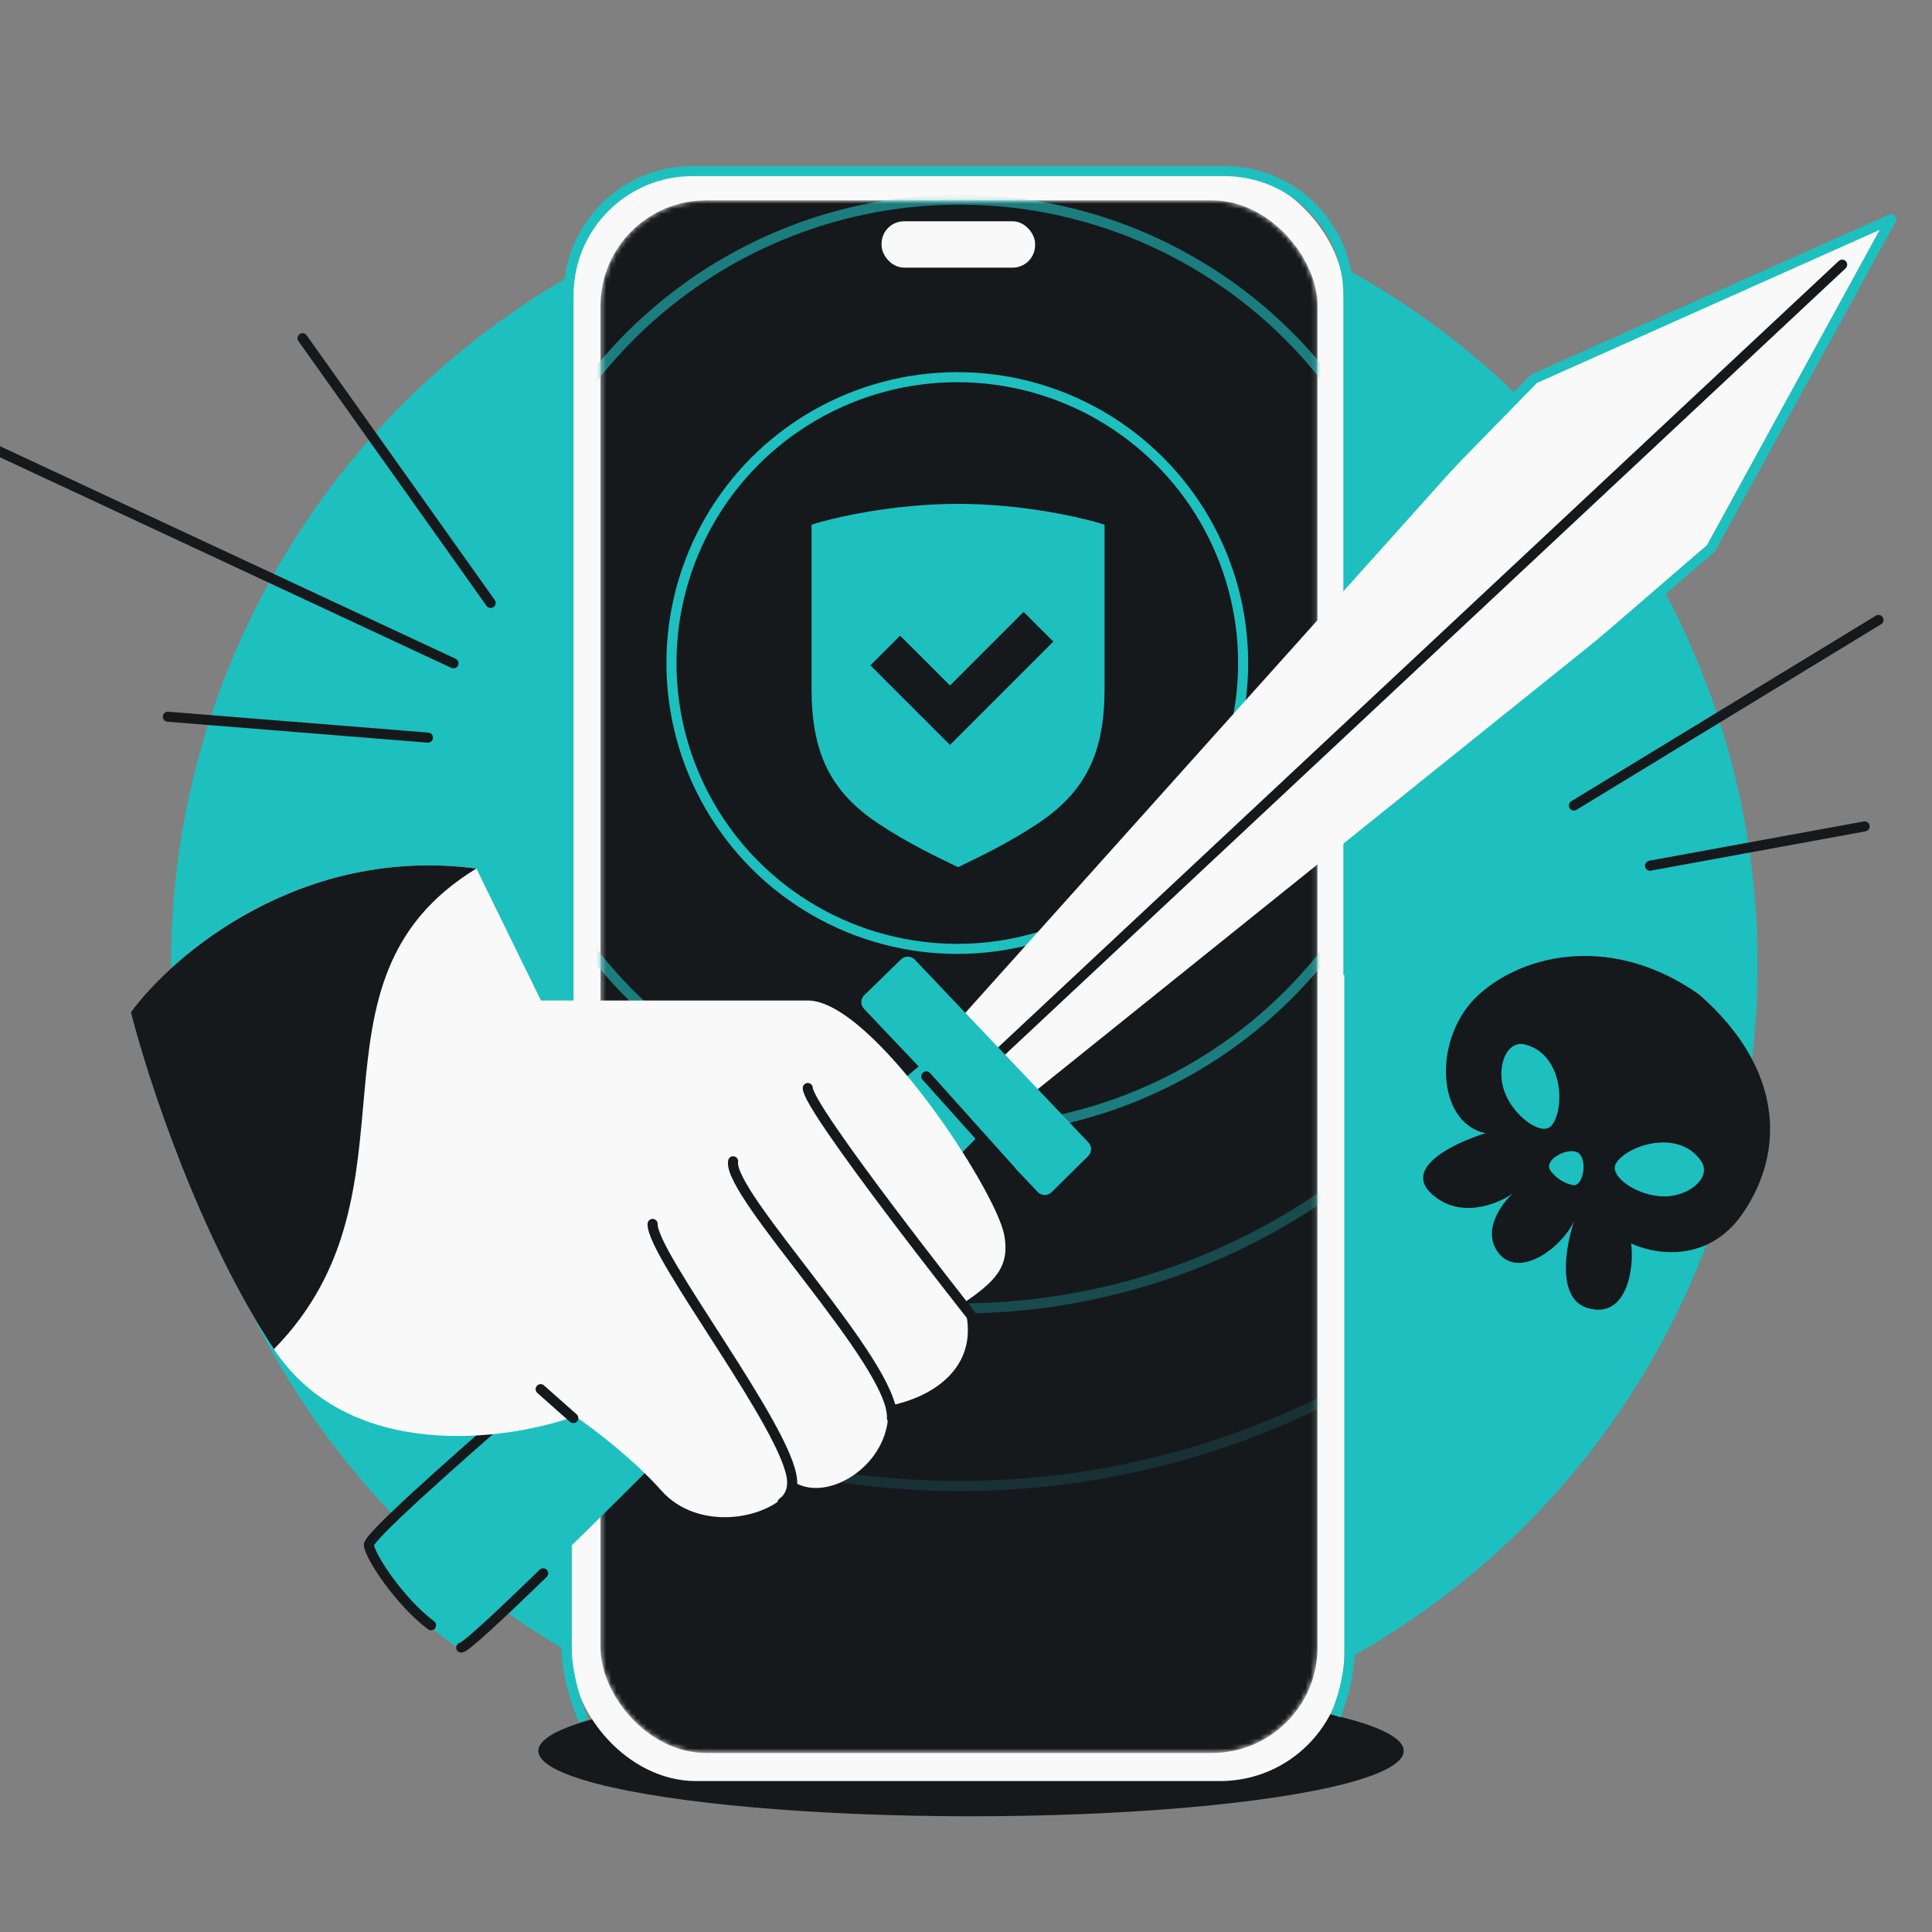 <svg width="384" height="384" viewBox="0 0 384 384" fill="none" xmlns="http://www.w3.org/2000/svg">
<rect x="0" y="0" width="384" height="384" fill="#808080" stroke="none"/>
<g clip-path="url(#clip0_1122_594)">
<circle cx="191.671" cy="191.671" r="157.671" fill="#1EBFBF"/>
<ellipse cx="193" cy="348" rx="86" ry="13" fill="#16191C"/>
<rect x="113.65" y="34" width="153.539" height="320" rx="24.668" fill="#F9F9F9"/>
<path d="M113 201V58.667C113 45.044 124.044 34 137.667 34H243.333C256.956 34 268 45.044 268 58.667V193.784M116 342C115 339.5 112.5 333.5 112.5 325.5M265.5 341C267.5 335.5 268.5 332.5 268.5 321" stroke="#1EBFBF" stroke-width="2"/>
<mask id="mask0_1122_594" style="mask-type:alpha" maskUnits="userSpaceOnUse" x="119" y="39" width="143" height="310">
<rect x="119.352" y="39.824" width="142.518" height="308.599" rx="20.986" fill="#D9D9D9"/>
</mask>
<g mask="url(#mask0_1122_594)">
<rect x="119.352" y="39.824" width="142.518" height="308.599" rx="20.986" fill="#16191C"/>
<circle opacity="0.3" cx="190.704" cy="132.218" r="127.84" stroke="#1EBFBF" stroke-width="2"/>
<circle opacity="0.15" cx="190.701" cy="132.213" r="163.137" stroke="#1EBFBF" stroke-width="2"/>
<circle opacity="0.6" cx="190.701" cy="132.214" r="92.543" stroke="#1EBFBF" stroke-width="2"/>
<circle cx="190.27" cy="131.783" r="56.815" stroke="#1EBFBF" stroke-width="2"/>
<path d="M190.421 100.146C177.375 100.146 165.572 102.907 161.302 104.288V136.901C161.302 149.455 164.925 157.349 174.761 163.82C180.345 167.494 185.935 170.186 188.82 171.576L188.82 171.576C189.532 171.919 190.079 172.182 190.421 172.362C190.759 172.184 191.3 171.924 192.002 171.586L192.022 171.576L192.022 171.576C194.907 170.186 200.497 167.494 206.081 163.82C215.917 157.349 219.54 149.455 219.54 136.901V104.288C215.27 102.907 203.466 100.146 190.421 100.146Z" fill="#1EBFBF"/>
<path d="M209.351 127.52L203.445 121.614L188.815 136.245L178.905 126.336L173 132.241L188.815 148.056L209.351 127.52Z" fill="#16191C"/>
</g>
<rect x="175.219" y="43.982" width="30.512" height="9.214" rx="4.463" fill="#F9F9F9"/>
<path d="M60.132 67.222L97.516 119.837M90.132 131.838L-5 87.456M33.362 142.453L85.055 146.607M312.829 160.099L373.367 123.217M370.616 164.252L327.964 172.06" stroke="#16191C" stroke-width="2" stroke-linecap="round"/>
<path d="M304.877 75.293L190.453 202.888L202.759 219.296L340.068 108.973L375.907 43.557L304.877 75.293Z" fill="#F9F9F9"/>
<path d="M277.668 103.161L304.877 75.293L375.907 43.557L340.068 108.973L305.539 138.774" stroke="#1EBFBF" stroke-width="2" stroke-linejoin="round"/>
<path d="M366.146 52.601L194.453 213.217" stroke="#16191C" stroke-width="2" stroke-linecap="round"/>
<path d="M73.315 307.067C73.049 303.877 144.454 243.679 182.594 211.972L171.722 200.51C170.998 199.746 171.021 198.543 171.774 197.808L179.082 190.683C179.85 189.934 181.082 189.958 181.82 190.735L216.33 227.071C217.051 227.831 217.033 229.028 216.288 229.764L209.006 236.964C208.239 237.722 207 237.702 206.258 236.92L195.082 225.137C160.065 260.93 94.324 327.465 91.673 327.465C88.274 327.465 73.655 311.147 73.315 307.067Z" fill="#1EBFBF"/>
<path d="M91.673 327.465C92.452 327.465 98.675 321.724 107.963 312.708M169.28 223.071C129.939 255.955 73.078 304.219 73.315 307.067C73.506 309.357 79.474 318.387 85.668 323.032M184.107 213.941L200.865 232.623" stroke="#16191C" stroke-width="2" stroke-linecap="round"/>
<path d="M107.511 198.856L94.688 172.628C59.794 168.036 34.357 189.752 26 201.185C29.259 214.124 39.512 245.633 54.447 268.154C69.382 290.675 100.575 286.427 114.305 281.489C117.663 283.76 125.802 289.904 131.491 296.305C138.603 304.306 152.234 302.231 156.975 296.305C157.347 295.84 157.491 295.161 157.441 294.301C163.811 298.92 175.954 291.897 176.533 281.489C176.566 280.89 176.495 280.22 176.331 279.487C185.557 277.778 193.523 272.024 192.238 262.387C192.112 261.443 191.781 260.36 191.279 259.166C197.534 254.861 200.804 252.004 199.602 245.485C197.954 236.543 173.374 198.856 160.551 198.856H107.511Z" fill="#F9F9F9"/>
<path d="M26 201.185C29.259 214.124 39.512 245.633 54.447 268.154C85.601 236.397 57.885 195.075 94.688 172.628C59.794 168.036 34.357 189.752 26 201.185Z" fill="#16191C"/>
<path d="M160.55 216.255C160.55 220.342 192.878 261.236 192.878 261.236M145.714 230.817C144.529 237.336 177.873 271.191 177.28 281.858M129.713 243.263C129.44 249.27 156.846 284.215 157.44 294.302C157.491 295.161 157.44 297.291 155.525 298.679M113.944 281.858L107.459 276.107" stroke="#16191C" stroke-width="2" stroke-linecap="round"/>
<path d="M293.933 197.681C303.191 189.326 320.804 185.713 337.74 197.681C354.45 212.358 354.902 228.843 346.321 241.262C339.456 251.198 328.708 249.316 324.191 247.133C324.869 251.65 323.514 262.263 315.611 260.005C309.288 258.198 311.17 247.66 312.901 242.617C310.417 248.037 301.836 254.359 297.771 248.94C294.52 244.604 298.374 239.305 300.707 237.198C297.621 239.38 290.049 242.436 284.449 237.198C278.848 231.959 289.341 227.036 295.287 225.23C285.352 223.197 284.674 206.036 293.933 197.681Z" fill="#16191C"/>
<path d="M303.149 207.604C310.801 209.618 311.07 220.492 308.385 223.714C306.459 225.984 300.753 221.832 298.988 216.867C297.308 212.144 299.419 206.622 303.149 207.604Z" fill="#1EBFBF"/>
<path d="M308.121 232.588C306.766 230.529 311.562 227.907 313.665 229.106C315.651 230.582 314.649 235.862 312.684 235.554C311.192 235.32 309.207 234.239 308.121 232.588Z" fill="#1EBFBF"/>
<path d="M338.119 230.778C333.659 224.242 323.323 227.63 321.186 231.239C319.692 233.814 325.514 237.8 330.784 237.801C335.797 237.803 340.293 233.965 338.119 230.778Z" fill="#1EBFBF"/>
</g>
<defs>
<clipPath id="clip0_1122_594">
<rect width="384" height="384" fill="white"/>
</clipPath>
</defs>
</svg>
